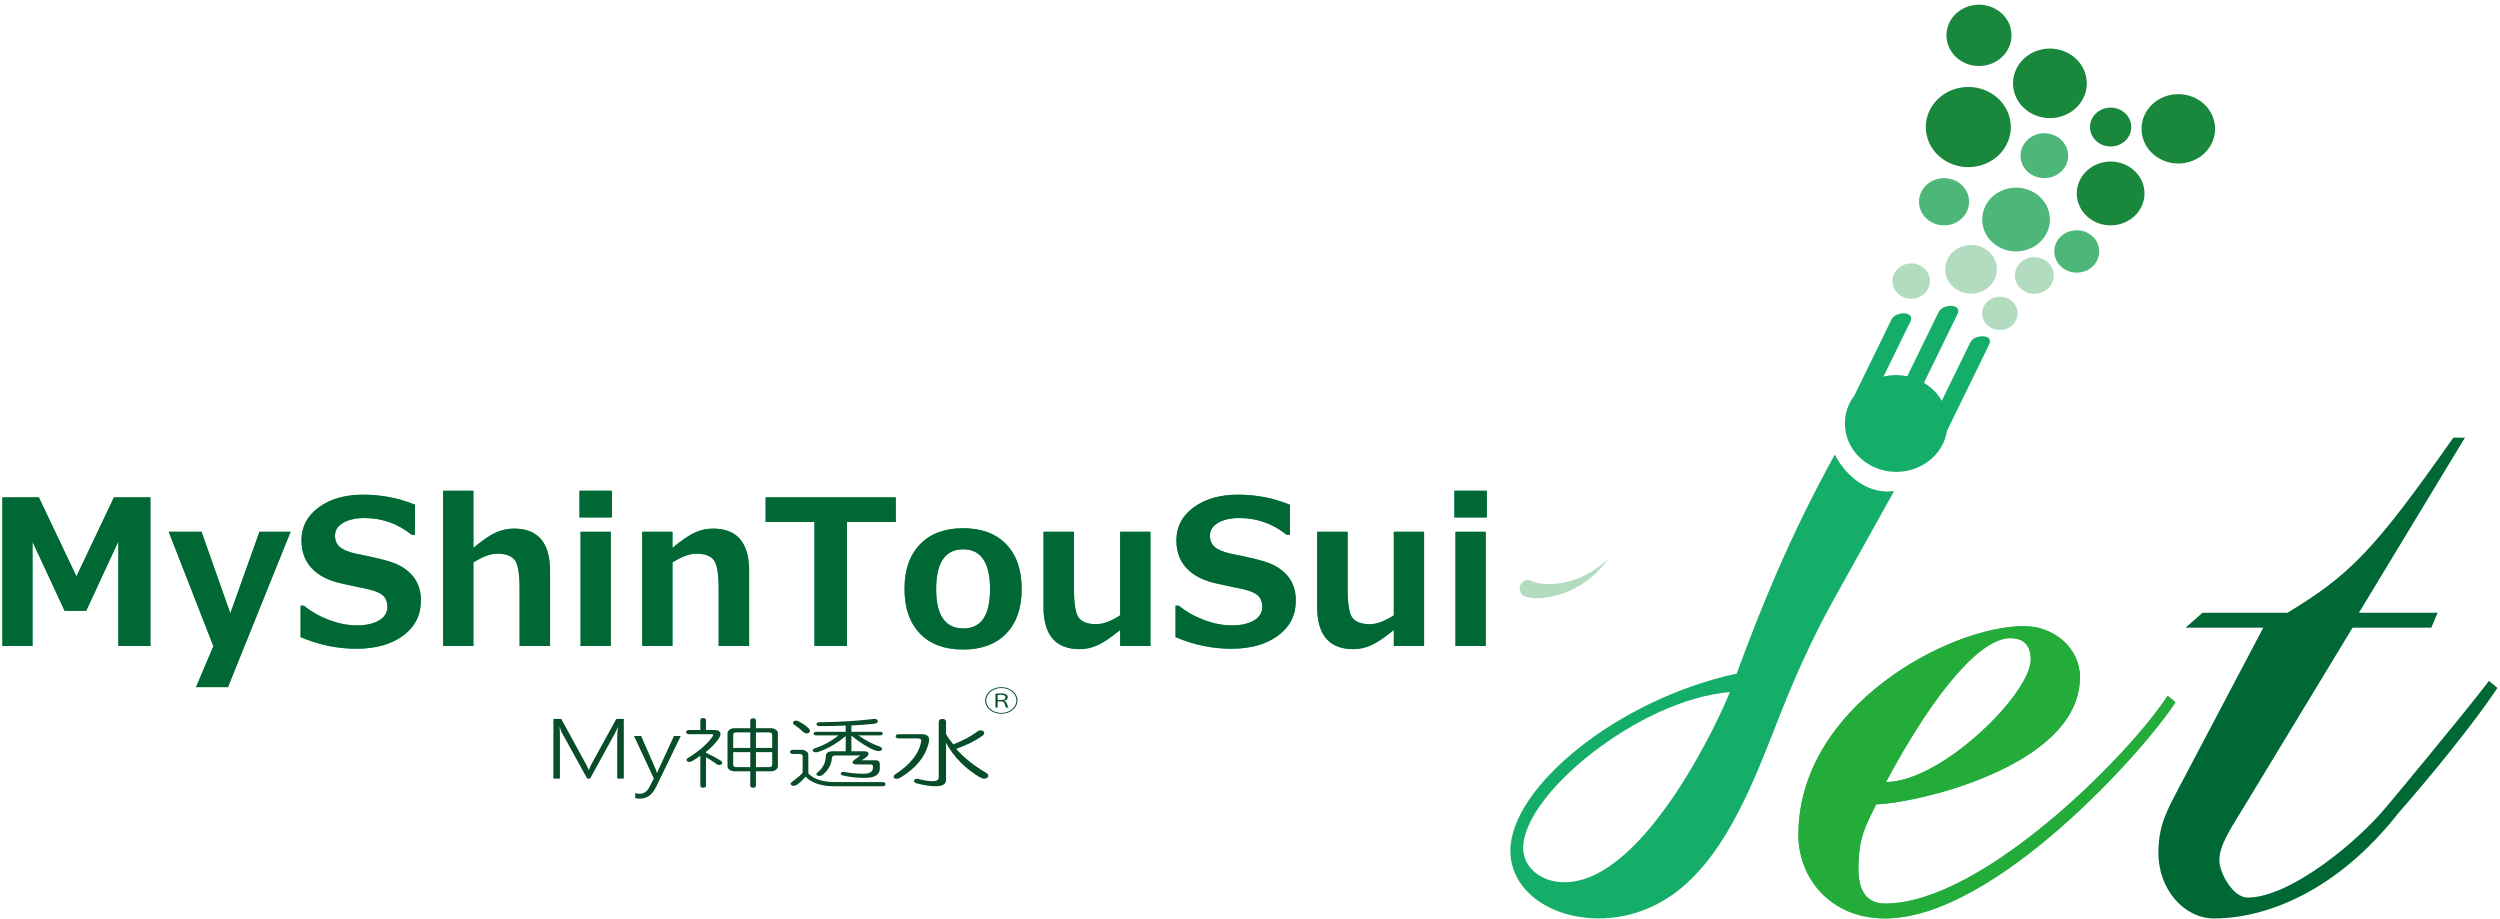 <?xml version="1.0" encoding="UTF-8" standalone="no"?><!DOCTYPE svg PUBLIC "-//W3C//DTD SVG 1.1//EN" "http://www.w3.org/Graphics/SVG/1.1/DTD/svg11.dtd"><svg width="100%" height="100%" viewBox="0 0 359 132" version="1.1" xmlns="http://www.w3.org/2000/svg" xmlns:xlink="http://www.w3.org/1999/xlink" xml:space="preserve" xmlns:serif="http://www.serif.com/" style="fill-rule:evenodd;clip-rule:evenodd;stroke-linejoin:round;stroke-miterlimit:2;"><g><path d="M21.603,92.765l-4.618,-0l-0,-15.002l-4.604,9.959l-3.102,-0l-4.605,-9.916l0,14.959l-4.335,-0l0,-21.348l5.242,0l5.397,11.347l5.383,-11.347l5.242,0l-0,21.348Z" style="fill:#4db679;fill-rule:nonzero;"/><path d="M41.732,76.361l-8.994,22.311l-4.59,0l2.492,-5.878l-6.416,-16.433l4.717,-0l4.136,11.715l4.179,-11.715l4.476,-0Z" style="fill:#4db679;fill-rule:nonzero;"/><path d="M43.163,91.49l0,-4.518l0.481,-0c1.058,0.868 2.274,1.558 3.648,2.068c1.375,0.51 2.695,0.764 3.959,0.764c1.313,-0 2.371,-0.236 3.174,-0.707c0.802,-0.473 1.205,-1.129 1.205,-1.969c-0,-0.652 -0.192,-1.172 -0.574,-1.559c-0.384,-0.388 -1.108,-0.708 -2.175,-0.963c-0.765,-0.142 -2.071,-0.421 -3.917,-0.837c-1.847,-0.414 -3.254,-1.144 -4.221,-2.188c-0.968,-1.044 -1.453,-2.377 -1.453,-4.002c0,-1.935 0.827,-3.51 2.479,-4.724c1.653,-1.214 3.778,-1.821 6.376,-1.821c2.643,0 5.128,0.483 7.451,1.445l-0,4.322l-0.468,-0c-1.984,-1.606 -4.259,-2.41 -6.827,-2.41c-1.219,0 -2.222,0.228 -3.012,0.681c-0.788,0.453 -1.182,1.072 -1.182,1.855c0,0.671 0.224,1.204 0.672,1.601c0.45,0.396 1.216,0.723 2.303,0.978c1.086,0.198 2.297,0.46 3.634,0.786c1.336,0.326 2.332,0.692 2.988,1.098c0.656,0.405 1.181,0.848 1.573,1.324c0.391,0.478 0.684,1.008 0.879,1.595c0.193,0.585 0.29,1.231 0.29,1.94c-0,2.078 -0.848,3.749 -2.544,5.015c-1.694,1.265 -3.939,1.898 -6.735,1.898c-2.72,-0 -5.388,-0.557 -8.004,-1.672" style="fill:#4db679;fill-rule:nonzero;"/><path d="M78.989,92.765l-4.377,-0l-0,-8.174c-0,-2.285 -0.253,-3.704 -0.758,-4.256c-0.506,-0.553 -1.325,-0.83 -2.458,-0.83c-0.944,0 -2.083,0.421 -3.414,1.261l0,11.999l-4.349,-0l0,-22.297l4.349,0l0,8.188c1.36,-1.115 2.448,-1.851 3.266,-2.21c0.815,-0.359 1.669,-0.538 2.556,-0.538c3.456,-0 5.185,2.025 5.185,6.077l-0,10.78Z" style="fill:#4db679;fill-rule:nonzero;"/><path d="M87.715,92.766l-4.35,-0l0,-16.404l4.35,-0l-0,16.404Zm0.156,-18.459l-4.66,-0l-0,-3.839l4.66,-0l-0,3.839Z" style="fill:#4db679;fill-rule:nonzero;"/><path d="M107.576,92.765l-4.378,-0l0,-8.174c0,-2.285 -0.252,-3.704 -0.757,-4.256c-0.506,-0.553 -1.325,-0.83 -2.458,-0.83c-0.944,0 -2.083,0.421 -3.414,1.261l0,11.999l-4.349,-0l-0,-16.404l4.349,0l0,2.295c1.36,-1.115 2.448,-1.851 3.265,-2.21c0.816,-0.359 1.67,-0.538 2.557,-0.538c3.456,-0 5.185,2.025 5.185,6.077l-0,10.78Z" style="fill:#4db679;fill-rule:nonzero;"/><path d="M128.64,74.959l-7.012,-0l-0,17.806l-4.675,-0l0,-17.806l-7.012,-0l0,-3.542l18.699,-0l0,3.542Z" style="fill:#4db679;fill-rule:nonzero;"/><path d="M138.302,78.882c-2.579,0 -3.868,1.913 -3.868,5.738c0,3.749 1.308,5.623 3.924,5.623c2.54,0 3.811,-1.874 3.811,-5.623c-0,-3.825 -1.289,-5.738 -3.867,-5.738m-0,14.393c-2.664,-0 -4.732,-0.768 -6.205,-2.302c-1.474,-1.535 -2.21,-3.666 -2.21,-6.396c-0,-2.739 0.743,-4.877 2.231,-6.417c1.487,-1.539 3.548,-2.309 6.184,-2.309c2.653,-0 4.719,0.77 6.197,2.309c1.479,1.54 2.217,3.678 2.217,6.417c0,2.73 -0.738,4.861 -2.217,6.396c-1.478,1.534 -3.544,2.302 -6.197,2.302" style="fill:#4db679;fill-rule:nonzero;"/><path d="M165.203,92.765l-4.35,-0l0,-2.294c-1.321,1.075 -2.398,1.803 -3.23,2.18c-0.83,0.379 -1.695,0.567 -2.591,0.567c-3.456,0 -5.185,-2.026 -5.185,-6.076l-0,-10.781l4.377,0l0,8.173c0,2.286 0.25,3.708 0.751,4.265c0.5,0.557 1.317,0.835 2.45,0.835c0.973,0 2.115,-0.424 3.428,-1.275l0,-11.998l4.35,0l-0,16.404Z" style="fill:#4db679;fill-rule:nonzero;"/><path d="M168.801,91.49l-0,-4.518l0.481,-0c1.057,0.868 2.274,1.558 3.648,2.068c1.374,0.51 2.694,0.764 3.959,0.764c1.313,-0 2.37,-0.236 3.173,-0.707c0.803,-0.473 1.205,-1.129 1.205,-1.969c0,-0.652 -0.192,-1.172 -0.574,-1.559c-0.383,-0.388 -1.107,-0.708 -2.175,-0.963c-0.765,-0.142 -2.07,-0.421 -3.916,-0.837c-1.847,-0.414 -3.254,-1.144 -4.221,-2.188c-0.969,-1.044 -1.453,-2.377 -1.453,-4.002c-0,-1.935 0.826,-3.51 2.479,-4.724c1.652,-1.214 3.777,-1.821 6.375,-1.821c2.644,0 5.128,0.483 7.451,1.445l0,4.322l-0.467,-0c-1.984,-1.606 -4.259,-2.41 -6.828,-2.41c-1.218,0 -2.222,0.228 -3.011,0.681c-0.788,0.453 -1.182,1.072 -1.182,1.855c-0,0.671 0.223,1.204 0.672,1.601c0.45,0.396 1.216,0.723 2.303,0.978c1.085,0.198 2.296,0.46 3.633,0.786c1.336,0.326 2.332,0.692 2.989,1.098c0.656,0.405 1.181,0.848 1.572,1.324c0.392,0.478 0.684,1.008 0.879,1.595c0.194,0.585 0.29,1.231 0.29,1.94c0,2.078 -0.847,3.749 -2.543,5.015c-1.695,1.265 -3.94,1.898 -6.736,1.898c-2.72,-0 -5.387,-0.557 -8.003,-1.672" style="fill:#4db679;fill-rule:nonzero;"/><path d="M204.499,92.765l-4.35,-0l0,-2.294c-1.321,1.075 -2.398,1.803 -3.23,2.18c-0.83,0.379 -1.694,0.567 -2.591,0.567c-3.456,0 -5.185,-2.026 -5.185,-6.076l0,-10.781l4.377,0l0,8.173c0,2.286 0.251,3.708 0.751,4.265c0.5,0.557 1.318,0.835 2.45,0.835c0.973,0 2.116,-0.424 3.428,-1.275l0,-11.998l4.35,0l-0,16.404Z" style="fill:#4db679;fill-rule:nonzero;"/><path d="M213.353,92.766l-4.35,-0l0,-16.404l4.35,-0l-0,16.404Zm0.156,-18.459l-4.66,-0l-0,-3.839l4.66,-0l-0,3.839Z" style="fill:#4db679;fill-rule:nonzero;"/><path d="M21.603,92.765l-4.618,-0l-0,-15.002l-4.604,9.959l-3.102,-0l-4.605,-9.916l0,14.959l-4.335,-0l0,-21.348l5.242,0l5.397,11.347l5.383,-11.347l5.242,0l-0,21.348Z" style="fill:#006835;fill-rule:nonzero;"/><path d="M41.732,76.361l-8.994,22.311l-4.59,0l2.492,-5.878l-6.416,-16.433l4.717,-0l4.136,11.715l4.179,-11.715l4.476,-0Z" style="fill:#006835;fill-rule:nonzero;"/><path d="M43.163,91.49l0,-4.518l0.481,-0c1.058,0.868 2.274,1.558 3.648,2.068c1.375,0.51 2.695,0.764 3.959,0.764c1.313,-0 2.371,-0.236 3.174,-0.707c0.802,-0.473 1.205,-1.129 1.205,-1.969c-0,-0.652 -0.192,-1.172 -0.574,-1.559c-0.384,-0.388 -1.108,-0.708 -2.175,-0.963c-0.765,-0.142 -2.071,-0.421 -3.917,-0.837c-1.847,-0.414 -3.254,-1.144 -4.221,-2.188c-0.968,-1.044 -1.453,-2.377 -1.453,-4.002c0,-1.935 0.827,-3.51 2.479,-4.724c1.653,-1.214 3.778,-1.821 6.376,-1.821c2.643,0 5.128,0.483 7.451,1.445l-0,4.322l-0.468,-0c-1.984,-1.606 -4.259,-2.41 -6.827,-2.41c-1.219,0 -2.222,0.228 -3.012,0.681c-0.788,0.453 -1.182,1.072 -1.182,1.855c0,0.671 0.224,1.204 0.672,1.601c0.45,0.396 1.216,0.723 2.303,0.978c1.086,0.198 2.297,0.46 3.634,0.786c1.336,0.326 2.332,0.692 2.988,1.098c0.656,0.405 1.181,0.848 1.573,1.324c0.391,0.478 0.684,1.008 0.879,1.595c0.193,0.585 0.29,1.231 0.29,1.94c-0,2.078 -0.848,3.749 -2.544,5.015c-1.694,1.265 -3.939,1.898 -6.735,1.898c-2.72,-0 -5.388,-0.557 -8.004,-1.672" style="fill:#006835;fill-rule:nonzero;"/><path d="M78.989,92.765l-4.377,-0l-0,-8.174c-0,-2.285 -0.253,-3.704 -0.758,-4.256c-0.506,-0.553 -1.325,-0.83 -2.458,-0.83c-0.944,0 -2.083,0.421 -3.414,1.261l0,11.999l-4.349,-0l0,-22.297l4.349,0l0,8.188c1.36,-1.115 2.448,-1.851 3.266,-2.21c0.815,-0.359 1.669,-0.538 2.556,-0.538c3.456,-0 5.185,2.025 5.185,6.077l-0,10.78Z" style="fill:#006835;fill-rule:nonzero;"/><path d="M87.715,92.766l-4.35,-0l0,-16.404l4.35,-0l-0,16.404Zm0.156,-18.459l-4.66,-0l-0,-3.839l4.66,-0l-0,3.839Z" style="fill:#006835;fill-rule:nonzero;"/><path d="M107.576,92.765l-4.378,-0l0,-8.174c0,-2.285 -0.252,-3.704 -0.757,-4.256c-0.506,-0.553 -1.325,-0.83 -2.458,-0.83c-0.944,0 -2.083,0.421 -3.414,1.261l0,11.999l-4.349,-0l-0,-16.404l4.349,0l0,2.295c1.36,-1.115 2.448,-1.851 3.265,-2.21c0.816,-0.359 1.67,-0.538 2.557,-0.538c3.456,-0 5.185,2.025 5.185,6.077l-0,10.78Z" style="fill:#006835;fill-rule:nonzero;"/><path d="M128.64,74.959l-7.012,-0l-0,17.806l-4.675,-0l0,-17.806l-7.012,-0l0,-3.542l18.699,-0l0,3.542Z" style="fill:#006835;fill-rule:nonzero;"/><path d="M138.302,78.882c-2.579,0 -3.868,1.913 -3.868,5.738c0,3.749 1.308,5.623 3.924,5.623c2.54,0 3.811,-1.874 3.811,-5.623c-0,-3.825 -1.289,-5.738 -3.867,-5.738m-0,14.393c-2.664,-0 -4.732,-0.768 -6.205,-2.302c-1.474,-1.535 -2.21,-3.666 -2.21,-6.396c-0,-2.739 0.743,-4.877 2.231,-6.417c1.487,-1.539 3.548,-2.309 6.184,-2.309c2.653,-0 4.719,0.77 6.197,2.309c1.479,1.54 2.217,3.678 2.217,6.417c0,2.73 -0.738,4.861 -2.217,6.396c-1.478,1.534 -3.544,2.302 -6.197,2.302" style="fill:#006835;fill-rule:nonzero;"/><path d="M165.203,92.765l-4.35,-0l0,-2.294c-1.321,1.075 -2.398,1.803 -3.23,2.18c-0.83,0.379 -1.695,0.567 -2.591,0.567c-3.456,0 -5.185,-2.026 -5.185,-6.076l-0,-10.781l4.377,0l0,8.173c0,2.286 0.25,3.708 0.751,4.265c0.5,0.557 1.317,0.835 2.45,0.835c0.973,0 2.115,-0.424 3.428,-1.275l0,-11.998l4.35,0l-0,16.404Z" style="fill:#006835;fill-rule:nonzero;"/><path d="M168.801,91.49l-0,-4.518l0.481,-0c1.057,0.868 2.274,1.558 3.648,2.068c1.374,0.51 2.694,0.764 3.959,0.764c1.313,-0 2.37,-0.236 3.173,-0.707c0.803,-0.473 1.205,-1.129 1.205,-1.969c0,-0.652 -0.192,-1.172 -0.574,-1.559c-0.383,-0.388 -1.107,-0.708 -2.175,-0.963c-0.765,-0.142 -2.07,-0.421 -3.916,-0.837c-1.847,-0.414 -3.254,-1.144 -4.221,-2.188c-0.969,-1.044 -1.453,-2.377 -1.453,-4.002c-0,-1.935 0.826,-3.51 2.479,-4.724c1.652,-1.214 3.777,-1.821 6.375,-1.821c2.644,0 5.128,0.483 7.451,1.445l0,4.322l-0.467,-0c-1.984,-1.606 -4.259,-2.41 -6.828,-2.41c-1.218,0 -2.222,0.228 -3.011,0.681c-0.788,0.453 -1.182,1.072 -1.182,1.855c-0,0.671 0.223,1.204 0.672,1.601c0.45,0.396 1.216,0.723 2.303,0.978c1.085,0.198 2.296,0.46 3.633,0.786c1.336,0.326 2.332,0.692 2.989,1.098c0.656,0.405 1.181,0.848 1.572,1.324c0.392,0.478 0.684,1.008 0.879,1.595c0.194,0.585 0.29,1.231 0.29,1.94c0,2.078 -0.847,3.749 -2.543,5.015c-1.695,1.265 -3.94,1.898 -6.736,1.898c-2.72,-0 -5.387,-0.557 -8.003,-1.672" style="fill:#006835;fill-rule:nonzero;"/><path d="M204.499,92.765l-4.35,-0l0,-2.294c-1.321,1.075 -2.398,1.803 -3.23,2.18c-0.83,0.379 -1.694,0.567 -2.591,0.567c-3.456,0 -5.185,-2.026 -5.185,-6.076l0,-10.781l4.377,0l0,8.173c0,2.286 0.251,3.708 0.751,4.265c0.5,0.557 1.318,0.835 2.45,0.835c0.973,0 2.116,-0.424 3.428,-1.275l0,-11.998l4.35,0l-0,16.404Z" style="fill:#006835;fill-rule:nonzero;"/><path d="M213.353,92.766l-4.35,-0l0,-16.404l4.35,-0l-0,16.404Zm0.156,-18.459l-4.66,-0l-0,-3.839l4.66,-0l-0,3.839Z" style="fill:#006835;fill-rule:nonzero;"/><path d="M344.46,116.686c-8.891,11.363 -19.138,15.196 -26.522,15.196c-4.371,0 -7.986,-4.26 -7.986,-9.374c-0,-3.976 1.203,-6.106 3.163,-9.8l11.905,-22.583l-11.151,0l2.41,-2.13l12.206,-0c8.891,-5.396 12.358,-8.807 23.813,-25.139l1.655,-0l-15.22,25.139l11.303,-0l-0.905,2.13l-11.301,0l-15.674,25.851c-1.806,2.983 -3.465,5.396 -3.465,7.528c-0,1.846 1.96,5.397 4.069,5.397c6.027,-0 15.823,-7.954 20.192,-13.353c-0,0 10.098,-12.071 14.466,-17.753l1.207,0.994c-5.124,7.67 -14.165,17.897 -14.165,17.897" style="fill:#b2dbc0;fill-rule:nonzero;"/><path d="M344.46,116.686c-8.891,11.363 -19.138,15.196 -26.522,15.196c-4.371,0 -7.986,-4.26 -7.986,-9.374c-0,-3.976 1.203,-6.106 3.163,-9.8l11.905,-22.583l-11.151,0l2.41,-2.13l12.206,-0c8.891,-5.396 12.358,-8.807 23.813,-25.139l1.655,-0l-15.22,25.139l11.303,-0l-0.905,2.13l-11.301,0l-15.674,25.851c-1.806,2.983 -3.465,5.396 -3.465,7.528c-0,1.846 1.96,5.397 4.069,5.397c6.027,-0 15.823,-7.954 20.192,-13.353c-0,0 10.098,-12.071 14.466,-17.753l1.207,0.994c-5.124,7.67 -14.165,17.897 -14.165,17.897" style="fill:#006835;fill-rule:nonzero;"/><path d="M288.646,91.639c-4.101,0 -10.604,7.195 -17.814,20.654c7.916,0 20.783,-12.659 20.783,-17.59c0,-1.998 -0.991,-3.064 -2.969,-3.064m-17.958,40.245c-7.916,-0 -12.44,-5.864 -12.44,-11.994c0,-18.523 21.773,-29.982 32.376,-29.982c4.385,0 8.06,3.196 8.06,7.329c-0,13.058 -24.461,18.256 -29.269,18.256c-1.553,3.197 -2.544,4.796 -2.544,9.327c0,2.799 0.991,4.93 3.817,4.93c14.141,-0 35.49,-21.853 40.58,-29.85l1.131,0.934c-4.243,6.662 -25.875,31.05 -41.711,31.05" style="fill:#4db679;fill-rule:nonzero;"/><path d="M288.646,91.639c-4.101,0 -10.604,7.195 -17.814,20.654c7.916,0 20.783,-12.659 20.783,-17.59c0,-1.998 -0.991,-3.064 -2.969,-3.064m-17.958,40.245c-7.916,-0 -12.44,-5.864 -12.44,-11.994c0,-18.523 21.773,-29.982 32.376,-29.982c4.385,0 8.06,3.196 8.06,7.329c-0,13.058 -24.461,18.256 -29.269,18.256c-1.553,3.197 -2.544,4.796 -2.544,9.327c0,2.799 0.991,4.93 3.817,4.93c14.141,-0 35.49,-21.853 40.58,-29.85l1.131,0.934c-4.243,6.662 -25.875,31.05 -41.711,31.05" style="fill:#23ac39;fill-rule:nonzero;"/><path d="M281.381,12.613c-3.299,0.661 -5.405,3.718 -4.704,6.828c0.701,3.11 3.945,5.095 7.244,4.434c3.3,-0.661 5.406,-3.718 4.704,-6.828c-0.701,-3.11 -3.944,-5.095 -7.244,-4.434" style="fill:#19873c;fill-rule:nonzero;"/><path d="M283.21,0.769c-2.524,0.504 -4.135,2.844 -3.597,5.221c0.536,2.378 3.016,3.897 5.54,3.392c2.524,-0.507 4.134,-2.844 3.597,-5.223c-0.536,-2.377 -3.016,-3.895 -5.54,-3.39" style="fill:#19873c;fill-rule:nonzero;"/><path d="M293.266,7.084c-2.861,0.572 -4.69,3.224 -4.08,5.923c0.607,2.697 3.421,4.419 6.283,3.846c2.863,-0.572 4.69,-3.224 4.082,-5.923c-0.609,-2.697 -3.423,-4.419 -6.285,-3.846" style="fill:#19873c;fill-rule:nonzero;"/><path d="M292.859,19.205c-1.846,0.369 -3.025,2.082 -2.634,3.822c0.394,1.742 2.208,2.853 4.055,2.482c1.848,-0.369 3.028,-2.081 2.634,-3.821c-0.392,-1.741 -2.208,-2.852 -4.055,-2.483" style="fill:#4db679;fill-rule:nonzero;"/><path d="M283.364,35.185c-2.042,-0.168 -3.841,1.254 -4.021,3.179c-0.178,1.925 1.333,3.62 3.374,3.79c2.042,0.167 3.843,-1.257 4.02,-3.18c0.178,-1.925 -1.331,-3.622 -3.373,-3.789" style="fill:#b2dbc0;fill-rule:nonzero;"/><path d="M298.505,33.078c-1.776,-0.147 -3.341,1.092 -3.497,2.765c-0.154,1.674 1.159,3.149 2.934,3.296c1.776,0.145 3.341,-1.093 3.497,-2.765c0.156,-1.675 -1.159,-3.149 -2.934,-3.296" style="fill:#4db679;fill-rule:nonzero;"/><path d="M286.655,42.652c-1.371,0.275 -2.249,1.546 -1.957,2.838c0.292,1.294 1.641,2.119 3.012,1.844c1.373,-0.275 2.248,-1.546 1.956,-2.838c-0.292,-1.294 -1.638,-2.119 -3.011,-1.844" style="fill:#b2dbc0;fill-rule:nonzero;"/><path d="M273.888,37.888c-1.455,0.292 -2.384,1.639 -2.074,3.012c0.31,1.371 1.738,2.247 3.193,1.955c1.457,-0.292 2.384,-1.641 2.077,-3.012c-0.31,-1.371 -1.741,-2.247 -3.196,-1.955" style="fill:#b2dbc0;fill-rule:nonzero;"/><path d="M278.42,25.656c-1.945,0.39 -3.184,2.19 -2.772,4.021c0.414,1.833 2.324,3.002 4.269,2.612c1.942,-0.39 3.183,-2.19 2.769,-4.021c-0.411,-1.833 -2.322,-3.002 -4.266,-2.612" style="fill:#4db679;fill-rule:nonzero;"/><path d="M291.553,36.988c-1.507,0.301 -2.47,1.699 -2.149,3.119c0.32,1.42 1.801,2.328 3.31,2.025c1.506,-0.301 2.468,-1.697 2.148,-3.119c-0.32,-1.42 -1.803,-2.326 -3.309,-2.025" style="fill:#b2dbc0;fill-rule:nonzero;"/><path d="M288.495,27.043c-2.626,0.525 -4.303,2.959 -3.745,5.434c0.557,2.476 3.139,4.057 5.767,3.529c2.626,-0.525 4.303,-2.959 3.743,-5.434c-0.558,-2.475 -3.14,-4.055 -5.765,-3.529" style="fill:#4db679;fill-rule:nonzero;"/><path d="M302.076,23.299c-2.626,0.526 -4.303,2.959 -3.745,5.434c0.557,2.477 3.139,4.057 5.767,3.53c2.626,-0.526 4.303,-2.959 3.743,-5.434c-0.557,-2.475 -3.139,-4.055 -5.765,-3.53" style="fill:#19873c;fill-rule:nonzero;"/><path d="M302.471,15.513c-1.601,0.32 -2.622,1.802 -2.283,3.311c0.34,1.509 1.915,2.471 3.514,2.151c1.6,-0.32 2.624,-1.803 2.282,-3.311c-0.34,-1.509 -1.913,-2.471 -3.513,-2.151" style="fill:#19873c;fill-rule:nonzero;"/><path d="M311.707,13.629c-2.853,0.573 -4.676,3.215 -4.068,5.907c0.605,2.689 3.411,4.407 6.265,3.834c2.855,-0.57 4.676,-3.215 4.07,-5.906c-0.607,-2.69 -3.413,-4.408 -6.267,-3.835" style="fill:#19873c;fill-rule:nonzero;"/><path d="M282.945,49.151c-1.369,2.805 -2.738,5.607 -4.109,8.412c-0.575,-1.034 -1.451,-1.923 -2.556,-2.592c1.603,-3.281 3.206,-6.564 4.808,-9.845c0.762,-1.558 -2.104,-1.537 -2.689,-0.337c-1.505,3.081 -3.01,6.163 -4.517,9.244c-1.141,-0.235 -2.304,-0.224 -3.409,0.043c1.283,-2.625 2.566,-5.251 3.847,-7.876c0.761,-1.558 -2.104,-1.537 -2.69,-0.337c-1.797,3.68 -3.595,7.36 -5.394,11.041c-0.128,0.177 -0.273,0.335 -0.385,0.527c-1.977,3.362 -0.686,7.598 2.883,9.459c3.567,1.863 8.062,0.646 10.036,-2.718c0.428,-0.729 0.676,-1.499 0.806,-2.277c2.02,-4.134 4.038,-8.271 6.059,-12.405c0.761,-1.559 -2.104,-1.539 -2.69,-0.339" style="fill:#15ae68;fill-rule:nonzero;"/><path d="M224.661,126.69c-3.39,0 -5.934,-2.132 -5.934,-4.927c0,-7.724 16.673,-21.308 29.673,-22.374c-0.708,1.999 -11.871,27.301 -23.739,27.301m35.268,-34.008c1.089,-2.275 2.244,-4.522 3.479,-6.739c1.896,-3.409 3.795,-6.818 5.691,-10.229c0.965,-1.733 1.931,-3.468 2.896,-5.202c-3.505,0.523 -6.807,-1.897 -8.517,-5.235c-3.038,5.496 -5.8,11.122 -8.292,16.858c-2.088,4.808 -4,9.681 -5.797,14.591c-17.24,3.729 -32.498,16.381 -32.498,25.437c-0,5.593 5.511,9.72 12.716,9.72c4.846,0 9.242,-1.938 12.676,-5.106c3.571,-3.296 6.071,-7.517 8.141,-11.762c2.082,-4.263 3.727,-8.695 5.472,-13.083c1.243,-3.132 2.578,-6.216 4.033,-9.25" style="fill:#15ae68;fill-rule:nonzero;"/><path d="M219.97,83.421c-0,0 0.04,0.02 0.113,0.056c0.029,0.019 0.133,0.065 0.247,0.108c0.122,0.043 0.279,0.09 0.479,0.133c0.104,0.018 0.214,0.037 0.331,0.058c0.046,0.008 0.155,0.016 0.156,0.024l0.222,0.018c0.318,0.031 0.612,0.042 0.905,0.047c0.307,-0.002 0.655,-0.004 1.002,-0.045c0.701,-0.064 1.456,-0.197 2.194,-0.423c1.481,-0.436 2.885,-1.201 3.844,-1.916c0.481,-0.355 0.863,-0.684 1.122,-0.923c0.255,-0.243 0.402,-0.382 0.402,-0.382c0,-0 -0.118,0.164 -0.326,0.452c-0.211,0.285 -0.529,0.684 -0.948,1.136c-0.833,0.903 -2.126,1.975 -3.639,2.753c-0.75,0.394 -1.554,0.702 -2.334,0.927c-0.391,0.121 -0.771,0.196 -1.152,0.271c-0.396,0.067 -0.757,0.117 -1.043,0.142l-0.221,0.024c-0.092,0.005 -0.18,0.009 -0.267,0.014c-0.159,0.002 -0.31,0.004 -0.45,0.007c-0.29,-0.003 -0.555,-0.027 -0.779,-0.058c-0.228,-0.035 -0.391,-0.07 -0.54,-0.113c-0.104,-0.027 -0.158,-0.043 -0.158,-0.043l-0.01,-0.002c-0.648,-0.176 -1.031,-0.842 -0.856,-1.49c0.175,-0.648 0.843,-1.031 1.489,-0.856c0.074,0.02 0.15,0.05 0.217,0.081" style="fill:#b2dbc0;fill-rule:nonzero;"/><g><path d="M143.255,100.526l0.518,-0c0.408,-0 0.623,-0.153 0.623,-0.375c-0,-0.26 -0.25,-0.387 -0.693,-0.387c-0.225,-0 -0.359,0.011 -0.448,0.028l-0,0.734Zm-0.305,-0.915c0.21,-0.024 0.494,-0.045 0.743,-0.045c0.842,0 1.016,0.304 1.016,0.556c0,0.264 -0.214,0.474 -0.572,0.516l-0,0.012c0.234,0.04 0.379,0.197 0.433,0.363c0.1,0.308 0.17,0.501 0.245,0.601l-0.34,0c-0.04,-0.053 -0.095,-0.19 -0.19,-0.504c-0.073,-0.25 -0.213,-0.362 -0.547,-0.387l-0.483,0l-0,0.891l-0.305,0l0,-2.003Zm-1.325,0.977c-0,0.988 0.966,1.787 2.163,1.787c1.195,0 2.163,-0.799 2.163,-1.787c-0,-0.989 -0.968,-1.788 -2.163,-1.788c-1.206,-0 -2.163,0.807 -2.163,1.788Zm2.163,1.915c-1.281,0 -2.317,-0.856 -2.317,-1.915c-0,-1.06 1.036,-1.916 2.317,-1.916c1.281,0 2.317,0.856 2.317,1.916c-0,1.067 -1.047,1.915 -2.317,1.915Z" style="fill:#074d2a;fill-rule:nonzero;"/><path d="M88.631,111.808l-0,-5.916c-0,-0.303 0.029,-0.79 0.087,-1.464l-0.029,-0c-0.067,0.179 -0.129,0.334 -0.185,0.466c-0.055,0.131 -0.106,0.239 -0.155,0.322l-3.611,6.592l-0.411,-0l-3.618,-6.55c-0.106,-0.198 -0.214,-0.48 -0.325,-0.842l-0.029,-0c0.019,0.183 0.032,0.392 0.04,0.628c0.006,0.234 0.01,0.495 0.01,0.782l0,5.982l-0.938,-0l-0,-8.569l1.133,-0l3.518,6.441c0.072,0.136 0.142,0.274 0.212,0.416c0.071,0.141 0.134,0.291 0.192,0.451l0.043,-0c0.068,-0.16 0.129,-0.304 0.185,-0.436c0.055,-0.132 0.123,-0.274 0.205,-0.424l3.545,-6.448l1.077,-0l0,8.569l-0.946,-0Z" style="fill:#074d2a;fill-rule:nonzero;"/><path d="M94.256,112.919c-0.288,0.598 -0.621,1.042 -0.996,1.33c-0.376,0.29 -0.831,0.433 -1.366,0.433c-0.264,0 -0.488,-0.026 -0.671,-0.077l0,-0.718c0.107,0.033 0.213,0.057 0.321,0.072c0.11,0.016 0.219,0.024 0.329,0.024c0.303,0 0.566,-0.079 0.79,-0.236c0.225,-0.158 0.419,-0.396 0.582,-0.714l0.643,-1.255l-2.845,-6.09l1.025,-0l2.116,4.847c0.029,0.063 0.056,0.137 0.083,0.217c0.026,0.083 0.052,0.164 0.076,0.243l0.036,-0c0.025,-0.067 0.047,-0.136 0.068,-0.206c0.022,-0.069 0.053,-0.146 0.091,-0.23l2.246,-4.871l0.974,-0l-3.502,7.231Z" style="fill:#074d2a;fill-rule:nonzero;"/><path d="M108.554,110.158l1.865,-0c0.311,-0 0.468,-0.115 0.468,-0.344l-0,-1.805l-2.333,0l-0,2.149Zm-0,-2.75l2.333,-0l-0,-1.892c-0,-0.228 -0.157,-0.344 -0.468,-0.344l-1.865,0l-0,2.236Zm-3.266,2.406c-0,0.229 0.155,0.344 0.467,0.344l1.983,-0l-0,-2.149l-2.45,0l-0,1.805Zm-0,-4.298l-0,1.892l2.45,-0l-0,-2.236l-1.983,0c-0.312,0 -0.467,0.116 -0.467,0.344m2.45,-2.02c-0,-0.229 0.135,-0.343 0.408,-0.343c0.271,-0 0.408,0.114 0.408,0.343l-0,1.075l2.216,-0c0.233,-0 0.446,0.072 0.642,0.214c0.193,0.145 0.291,0.302 0.291,0.474l-0,4.813c-0,0.171 -0.098,0.329 -0.291,0.473c-0.196,0.143 -0.409,0.214 -0.642,0.214l-2.216,0l-0,2.02c-0,0.229 -0.137,0.345 -0.408,0.345c-0.273,-0 -0.408,-0.116 -0.408,-0.345l-0,-2.02l-2.333,0c-0.234,0 -0.448,-0.071 -0.643,-0.214c-0.194,-0.144 -0.291,-0.302 -0.291,-0.473l0,-4.813c0,-0.172 0.097,-0.329 0.291,-0.474c0.195,-0.142 0.409,-0.214 0.643,-0.214l2.333,-0l-0,-1.075Zm-7.174,-0.042c0,-0.23 0.136,-0.345 0.408,-0.345c0.271,0 0.408,0.115 0.408,0.345l0,1.375l1.167,-0c0.388,-0 0.641,0.072 0.758,0.214c0.233,0.202 0.213,0.531 -0.058,0.989c-0.507,0.716 -1.128,1.361 -1.867,1.934l0,0.129c0.855,0.401 1.555,0.774 2.1,1.117c0.271,0.173 0.311,0.359 0.117,0.559c-0.234,0.143 -0.487,0.115 -0.758,-0.086c-0.545,-0.401 -1.031,-0.716 -1.459,-0.945l0,4.039c0,0.229 -0.137,0.345 -0.408,0.345c-0.272,-0 -0.408,-0.116 -0.408,-0.345l0,-4.254c-0.39,0.286 -0.758,0.531 -1.108,0.731c-0.311,0.2 -0.584,0.214 -0.817,0.042c-0.117,-0.143 -0.079,-0.286 0.118,-0.429c1.632,-1.003 2.818,-2.034 3.557,-3.095c0.155,-0.2 0.135,-0.315 -0.058,-0.344l-3.266,0c-0.312,0 -0.468,-0.1 -0.468,-0.3c0,-0.2 0.156,-0.301 0.468,-0.301l1.574,-0l0,-1.375Z" style="fill:#074d2a;fill-rule:nonzero;"/><path d="M126.054,103.497c0.038,0.229 -0.118,0.372 -0.468,0.429c-1.128,0.116 -2.237,0.201 -3.324,0.258l0,0.903l4.084,-0c0.271,-0 0.408,0.085 0.408,0.258c-0,0.171 -0.137,0.257 -0.408,0.257l-3.093,-0c1.205,0.803 2.217,1.333 3.034,1.59c0.31,0.114 0.427,0.272 0.35,0.474c-0.195,0.229 -0.526,0.257 -0.992,0.085c-0.972,-0.372 -2.099,-1.074 -3.383,-2.106l0,2.235l1.808,0c0.312,0 0.505,0.058 0.583,0.172c0.117,0.172 0.077,0.359 -0.116,0.559l-0.758,0.558l1.982,0c0.389,0 0.585,0.202 0.585,0.602l-0,0.558c-0,0.918 -0.72,1.376 -2.159,1.376c-1.128,-0 -2.179,-0.115 -3.151,-0.344c-0.233,-0.058 -0.33,-0.172 -0.291,-0.343c0.078,-0.144 0.233,-0.2 0.466,-0.173c0.855,0.173 1.788,0.258 2.801,0.258c0.894,0 1.341,-0.285 1.341,-0.859l0,-0.259c0,-0.142 -0.155,-0.214 -0.466,-0.214l-1.809,-0c-0.428,-0 -0.641,-0.086 -0.641,-0.258c-0.039,-0.113 0.058,-0.258 0.291,-0.429l0.818,-0.602l-3.501,0c-0.39,0 -0.583,0.129 -0.583,0.386c-0.079,0.946 -0.525,1.748 -1.343,2.408c-0.311,0.2 -0.583,0.214 -0.816,0.042c-0.117,-0.086 -0.098,-0.215 0.058,-0.386c0.778,-0.574 1.186,-1.347 1.225,-2.321c0,-0.487 0.331,-0.731 0.992,-0.731l1.867,0l-0,-2.192c-1.206,1.031 -2.508,1.791 -3.909,2.278c-0.428,0.115 -0.699,0.072 -0.816,-0.129c-0.079,-0.142 0.019,-0.273 0.292,-0.387c1.244,-0.4 2.371,-1.016 3.383,-1.848l-3.15,-0c-0.273,-0 -0.408,-0.086 -0.408,-0.257c-0,-0.173 0.135,-0.258 0.408,-0.258l4.2,-0l-0,-0.903c-1.129,0.058 -2.373,0.085 -3.734,0.085c-0.273,0 -0.428,-0.085 -0.466,-0.256c-0,-0.201 0.154,-0.302 0.466,-0.302c2.8,-0.028 5.387,-0.185 7.759,-0.472c0.311,-0.028 0.505,0.057 0.584,0.258m-12.077,0.085c0.195,-0.142 0.428,-0.142 0.701,0c0.661,0.344 1.166,0.703 1.516,1.074c0.195,0.258 0.156,0.46 -0.117,0.602c-0.233,0.116 -0.486,0.058 -0.758,-0.171c-0.349,-0.344 -0.778,-0.689 -1.282,-1.032c-0.197,-0.142 -0.215,-0.3 -0.06,-0.473m1.167,4.084c0.234,-0 0.447,0.071 0.642,0.214c0.195,0.144 0.291,0.301 0.291,0.473l0,2.708c0.778,0.831 2.082,1.245 3.909,1.245l6.709,0c0.312,0 0.467,0.101 0.467,0.302c-0,0.2 -0.155,0.3 -0.467,0.3l-6.883,0c-1.829,0 -3.21,-0.458 -4.143,-1.374c-0.388,0.458 -0.778,0.829 -1.166,1.116c-0.351,0.229 -0.641,0.258 -0.876,0.087c-0.155,-0.144 -0.116,-0.302 0.117,-0.473c0.739,-0.545 1.244,-0.974 1.517,-1.29l-0,-2.363c-0,-0.229 -0.155,-0.344 -0.466,-0.344l-0.876,0c-0.312,0 -0.467,-0.1 -0.467,-0.301c0,-0.2 0.155,-0.3 0.467,-0.3l1.225,-0Z" style="fill:#074d2a;fill-rule:nonzero;"/><path d="M135.324,103.239c0.351,-0 0.526,0.143 0.526,0.429l-0,1.633c-0,0.201 0.35,0.731 1.049,1.591c1.439,-0.573 2.567,-1.175 3.385,-1.805c0.271,-0.229 0.562,-0.273 0.874,-0.129c0.272,0.229 0.234,0.472 -0.116,0.73c-1.012,0.717 -2.257,1.333 -3.734,1.849c1.127,1.289 2.586,2.448 4.375,3.481c0.271,0.2 0.311,0.414 0.117,0.645c-0.312,0.229 -0.7,0.2 -1.167,-0.087c-2.062,-1.231 -3.656,-2.865 -4.783,-4.899l-0,5.329c-0,0.602 -0.506,0.902 -1.517,0.902c-0.74,0 -1.653,-0.143 -2.742,-0.429c-0.312,-0.116 -0.408,-0.273 -0.292,-0.473c0.117,-0.172 0.33,-0.216 0.642,-0.129c0.778,0.2 1.438,0.3 1.983,0.3c0.584,0 0.875,-0.185 0.875,-0.558l0,-7.951c0,-0.286 0.175,-0.429 0.525,-0.429m-2.858,2.191c0.738,0.029 1.05,0.388 0.934,1.075c-0.429,2.034 -1.789,3.754 -4.084,5.158c-0.429,0.229 -0.74,0.242 -0.933,0.042c-0.118,-0.171 -0.06,-0.344 0.175,-0.516c2.217,-1.433 3.461,-3.036 3.733,-4.813c0,-0.144 -0.079,-0.243 -0.234,-0.3c-0.078,-0.029 -0.213,-0.044 -0.408,-0.044l-2.566,0c-0.312,0 -0.467,-0.1 -0.467,-0.301c-0,-0.199 0.155,-0.301 0.467,-0.301l3.383,0Z" style="fill:#074d2a;fill-rule:nonzero;"/></g></g></svg>